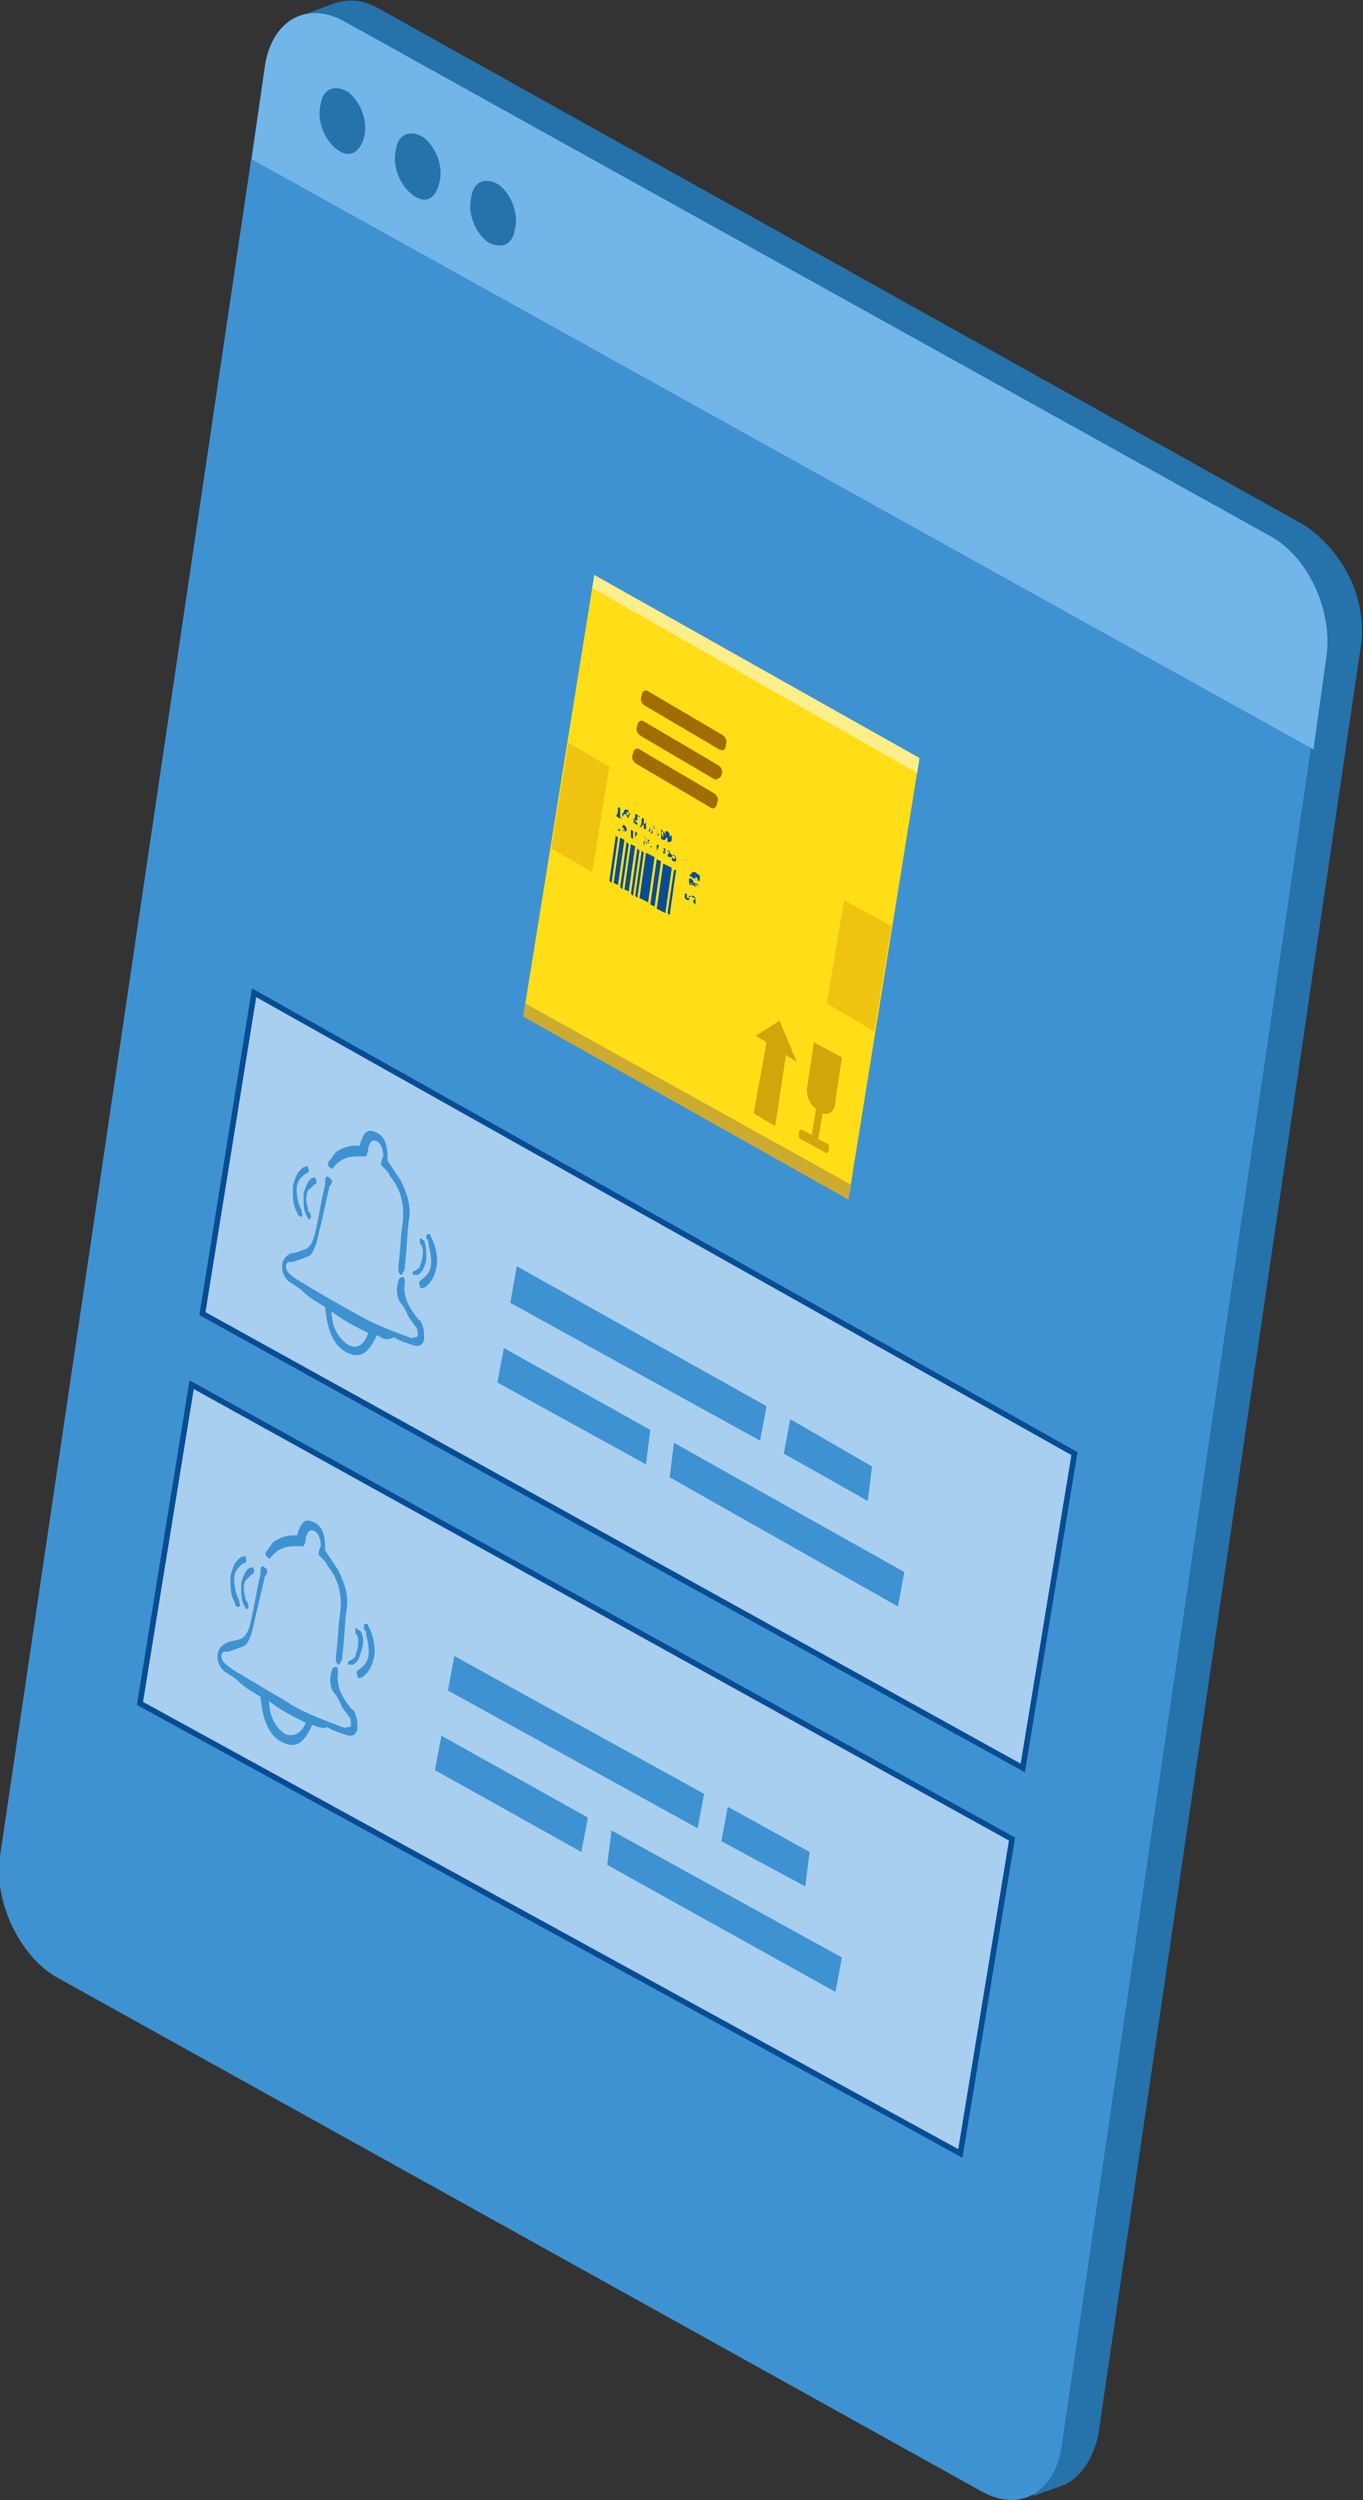 <?xml version="1.0" encoding="utf-8"?>
<!-- Generator: Adobe Illustrator 24.2.0, SVG Export Plug-In . SVG Version: 6.00 Build 0)  -->
<svg version="1.1" id="Layer_1" xmlns="http://www.w3.org/2000/svg" xmlns:xlink="http://www.w3.org/1999/xlink" x="0px" y="0px"
	 viewBox="0 0 63.3 116.1" style="enable-background:new 0 0 63.3 116.1;" xml:space="preserve">
<rect x="0" y="0" width="63.3" height="116.1" fill="#333333" stroke="none"/>
<style type="text/css">
	.st0{fill-rule:evenodd;clip-rule:evenodd;fill:#2672AB;}
	.st1{fill-rule:evenodd;clip-rule:evenodd;fill:#3F92D1;}
	.st2{fill-rule:evenodd;clip-rule:evenodd;fill:#72B5E8;}
	.st3{fill:#A8CFF0;stroke:#084C94;stroke-width:0.259;stroke-miterlimit:10;}
	.st4{fill:#3F92D1;}
	.st5{fill-rule:evenodd;clip-rule:evenodd;fill:#FFDE17;}
	.st6{opacity:0.5;}
	.st7{fill:#A16D00;}
	.st8{opacity:0.3;fill:#C48500;}
	.st9{opacity:0.5;fill:#9C784A;}
	.st10{opacity:0.5;fill:#FFFFFF;}
	.st11{fill:#FFDE17;}
	.st12{fill:#084C94;}
</style>
<g>
	<g>
		<g>
			<path class="st0" d="M17.6,0.4c-0.7-0.4-1.4-0.5-2.2-0.2l-1.6,0.6c-0.6,3,33.5,114.4,34.2,115.1l1.4-0.5c0.9-0.4,1.4-1.4,1.6-2.3
				l12.2-83.1l0,0c0.2-1.4-0.2-2.9-1-4c-0.4-0.6-1-1.2-1.6-1.6L17.6,0.4z"/>
			<path class="st1" d="M59,24.9L16,1c-1.8-1-3.4,0-3.7,2.1L0,86.2c-0.3,2.1,0.9,4.6,2.6,5.6l43,23.9c1.8,1,3.4,0,3.7-2.1l12.2-83.1
				C61.9,28.4,60.8,25.9,59,24.9z"/>
		</g>
		<g>
			<path class="st2" d="M59,24.9L16,1c-1.8-1-3.4,0-3.7,2.1l-0.6,4.3L61,34.8l0.6-4.3C61.9,28.4,60.8,25.9,59,24.9z"/>
			<g>
				<path class="st0" d="M15.6,6.9c-0.6-0.5-0.9-1.4-0.7-2.1c0.1-0.7,0.7-0.9,1.3-0.5c0.6,0.5,0.9,1.4,0.7,2.1
					C16.7,7.1,16.2,7.4,15.6,6.9z"/>
				<path class="st0" d="M19.1,9c-0.6-0.5-0.9-1.4-0.7-2.1c0.1-0.7,0.7-0.9,1.3-0.5c0.6,0.5,0.9,1.4,0.7,2.1
					C20.2,9.3,19.7,9.5,19.1,9z"/>
				<path class="st0" d="M22.6,11.2c-0.6-0.5-0.9-1.4-0.7-2.1c0.1-0.7,0.7-0.9,1.3-0.5c0.6,0.5,0.9,1.4,0.7,2.1
					C23.8,11.4,23.2,11.6,22.6,11.2z"/>
			</g>
		</g>
	</g>
	<g>
		<polygon class="st3" points="47.5,82.1 9.4,61 11.8,46.1 49.9,67.5 		"/>
		<g>
			<g>
				<path class="st4" d="M17.5,62c-0.4,0.9-0.8,1.1-1.4,0.8c-0.6-0.3-0.9-1-1-2.1c-0.3-0.2-0.7-0.4-1-0.7c-0.2-0.2-0.4-0.3-0.7-0.5
					c-0.2-0.2-0.3-0.4-0.3-0.7c0-0.3,0.2-0.5,0.4-0.6c0.2,0,0.4-0.1,0.7-0.2c0.2-0.1,0.3-0.3,0.4-0.6c0.2-0.8,0.3-1.6,0.5-2.4
					c0,0,0-0.1,0-0.1c0-0.1,0-0.4,0.2-0.2c0.2,0.1,0.1,0.3,0,0.4c-0.2,0.9-0.4,1.8-0.6,2.6c-0.1,0.3-0.2,0.5-0.3,0.6
					c-0.2,0.1-0.5,0.2-0.8,0.3c-0.1,0-0.1,0-0.2,0c-0.2,0.1-0.1,0.4,0,0.5c0.2,0.2,0.5,0.4,0.7,0.5c0.8,0.5,1.7,1,2.6,1.5
					c0.7,0.4,1.5,0.7,2.3,1c0.1,0,0.1,0.1,0.2,0c0.1,0,0.2,0,0.2-0.1c0-0.1,0-0.3-0.1-0.4c-0.1-0.1-0.2-0.3-0.3-0.4
					c-0.1-0.2-0.2-0.5-0.4-0.7c-0.2-0.3-0.2-0.7-0.1-1c0-0.1,0.1-0.2,0.2-0.2c0.1,0,0.1,0.2,0.1,0.3c-0.1,0.6,0.2,1.1,0.5,1.5
					c0.1,0.1,0.1,0.2,0.2,0.2c0.2,0.3,0.2,0.6,0.2,0.9c-0.1,0.3-0.2,0.3-0.4,0.3c-0.3-0.1-0.7-0.2-1-0.4
					C17.9,62.3,17.7,62.1,17.5,62z M17.1,61.9c-0.6-0.3-1.2-0.6-1.7-1c0,0.7,0.3,1.2,0.7,1.5C16.5,62.7,16.9,62.5,17.1,61.9z"/>
				<path class="st4" d="M17.7,54.1c0-0.1,0-0.2,0.1-0.4c0-0.3-0.1-0.6-0.3-0.7c-0.2-0.1-0.3,0-0.4,0.3c0,0.1,0,0.2-0.1,0.4
					c-0.1,0-0.3,0-0.4,0c-0.4,0-0.8,0.1-1.1,0.5c-0.1,0.1-0.1,0.1-0.2,0c-0.1-0.1-0.1-0.2,0-0.3c0.1-0.1,0.2-0.3,0.3-0.4
					c0.3-0.2,0.6-0.3,0.9-0.3c0.1,0,0.1,0,0.2,0c0.2-0.7,0.4-0.8,0.8-0.6c0.4,0.2,0.5,0.6,0.5,1.3c0.2,0.3,0.4,0.6,0.6,0.9
					c0.3,0.6,0.5,1.2,0.4,1.8c-0.1,0.7-0.1,1.4-0.2,2.2c0,0.1,0,0.2-0.1,0.3c0,0.1-0.1,0.1-0.1,0.1c0,0-0.1-0.1-0.1-0.2
					c0-0.1,0-0.1,0-0.2c0.1-0.7,0.1-1.4,0.2-2c0.1-0.9-0.1-1.6-0.6-2.2C18.1,54.5,17.9,54.3,17.7,54.1z"/>
				<path class="st4" d="M20.3,58.7c-0.1,0.6-0.3,0.9-0.6,1.1c-0.1,0-0.2,0.1-0.2-0.1c-0.1-0.2,0-0.2,0.1-0.3
					c0.3-0.2,0.5-0.5,0.4-1.1c0-0.2-0.1-0.4-0.1-0.6c0-0.1-0.1-0.2-0.1-0.2c0-0.1,0-0.2,0.1-0.2c0,0,0.1,0,0.1,0.1
					c0.1,0.2,0.2,0.4,0.2,0.5C20.3,58.2,20.3,58.5,20.3,58.7z"/>
				<path class="st4" d="M13.6,55.1c0.1-0.4,0.2-0.7,0.5-0.9c0.1,0,0.2-0.1,0.2,0c0.1,0.2,0,0.3-0.1,0.3c-0.3,0.2-0.5,0.5-0.4,1
					c0,0.2,0.1,0.5,0.2,0.7c0,0.1,0.1,0.3,0,0.3c-0.1,0-0.2-0.1-0.2-0.2C13.6,56,13.6,55.6,13.6,55.1z"/>
				<path class="st4" d="M14.1,55.4c0.1-0.3,0.2-0.6,0.4-0.7c0.1,0,0.1-0.1,0.2,0.1c0,0.1,0,0.2-0.1,0.2c-0.1,0.1-0.2,0.2-0.3,0.3
					c-0.1,0.2-0.1,0.5,0,0.8c0,0.1,0,0.2,0.1,0.2c0,0.1,0.1,0.2,0,0.3c-0.1,0.1-0.1-0.1-0.2-0.2c-0.1-0.3-0.1-0.5-0.1-0.8
					C14.1,55.5,14.1,55.5,14.1,55.4z"/>
				<path class="st4" d="M19.8,58.5c-0.1,0.4-0.2,0.6-0.4,0.7c0,0-0.2,0-0.2,0c-0.1-0.1,0-0.2,0.1-0.2c0.1-0.1,0.2-0.1,0.2-0.2
					c0.1-0.3,0.2-0.6,0.1-0.9c0-0.1-0.1-0.1-0.1-0.2c0-0.1,0-0.1,0-0.2c0.1,0,0.1,0.1,0.2,0.1C19.8,57.9,19.8,58.2,19.8,58.5z"/>
			</g>
		</g>
		<g>
			<polygon class="st4" points="35.3,66.9 23.7,60.5 24,58.8 35.6,65.3 			"/>
			<polygon class="st4" points="40.3,69.7 36.4,67.5 36.7,65.9 40.5,68.1 			"/>
			<polygon class="st4" points="30,68 23.1,64.2 23.4,62.6 30.2,66.4 			"/>
			<polygon class="st4" points="41.7,74.6 31.1,68.6 31.3,67 42,73 			"/>
		</g>
		<polygon class="st3" points="44.6,100 6.5,79.1 8.9,64.3 47,85.4 		"/>
		<g>
			<g>
				<path class="st4" d="M14.5,80.1c-0.4,0.9-0.8,1.1-1.4,0.8c-0.6-0.3-0.9-1-1-2.1c-0.3-0.2-0.7-0.4-1-0.7
					c-0.2-0.2-0.4-0.3-0.7-0.5c-0.2-0.2-0.3-0.4-0.3-0.7c0-0.3,0.2-0.5,0.4-0.6c0.2-0.1,0.4-0.1,0.7-0.2c0.2-0.1,0.3-0.3,0.4-0.6
					c0.2-0.8,0.3-1.6,0.5-2.4c0,0,0-0.1,0-0.1c0-0.1,0-0.4,0.2-0.2c0.2,0.1,0.1,0.3,0,0.4c-0.2,0.9-0.4,1.7-0.6,2.6
					c-0.1,0.3-0.2,0.5-0.3,0.6c-0.2,0.1-0.5,0.2-0.8,0.3c-0.1,0-0.1,0-0.2,0c-0.2,0.1-0.1,0.4,0,0.5c0.2,0.2,0.5,0.4,0.7,0.5
					c0.8,0.5,1.7,1,2.5,1.5c0.7,0.4,1.5,0.7,2.3,1c0.1,0,0.1,0.1,0.2,0c0.1,0,0.2,0,0.2-0.1c0-0.1,0-0.3-0.1-0.4
					c-0.1-0.1-0.2-0.3-0.3-0.4c-0.1-0.2-0.2-0.5-0.4-0.7c-0.2-0.3-0.2-0.7-0.1-1c0-0.1,0.1-0.2,0.2-0.2c0.1,0,0.1,0.2,0.1,0.3
					c-0.1,0.6,0.2,1.1,0.5,1.5c0.1,0.1,0.1,0.2,0.2,0.2c0.2,0.3,0.2,0.6,0.2,0.9c-0.1,0.3-0.2,0.3-0.4,0.3c-0.3-0.1-0.7-0.2-1-0.4
					C15,80.3,14.8,80.2,14.5,80.1z M14.2,80c-0.6-0.3-1.2-0.6-1.7-1c0,0.7,0.3,1.2,0.7,1.5C13.6,80.7,14,80.5,14.2,80z"/>
				<path class="st4" d="M14.8,72.2c0-0.1,0-0.2,0.1-0.4c0-0.3-0.1-0.6-0.3-0.7c-0.2-0.1-0.3,0-0.4,0.3c0,0.1,0,0.2-0.1,0.4
					c-0.1,0-0.3,0-0.4,0c-0.4,0-0.8,0.1-1.1,0.5c-0.1,0.1-0.1,0.1-0.2,0c-0.1-0.1-0.1-0.2,0-0.3c0.1-0.1,0.2-0.3,0.3-0.4
					c0.3-0.2,0.6-0.3,0.9-0.3c0.1,0,0.1,0,0.2,0c0.2-0.7,0.4-0.8,0.8-0.6c0.4,0.2,0.5,0.6,0.5,1.3c0.2,0.3,0.4,0.6,0.6,0.9
					c0.3,0.6,0.5,1.2,0.4,1.8c-0.1,0.7-0.1,1.4-0.2,2.2c0,0.1,0,0.2-0.1,0.3c0,0.1-0.1,0.1-0.1,0.1c0,0-0.1-0.1-0.1-0.2
					c0-0.1,0-0.1,0-0.2c0.1-0.7,0.1-1.4,0.2-2c0.1-0.9-0.1-1.6-0.6-2.2C15.2,72.6,15,72.4,14.8,72.2z"/>
				<path class="st4" d="M17.4,76.8c-0.1,0.6-0.3,0.9-0.6,1.1c-0.1,0-0.2,0.1-0.2-0.1c-0.1-0.2,0-0.2,0.1-0.3
					c0.3-0.2,0.5-0.5,0.4-1.1c0-0.2-0.1-0.4-0.1-0.6c0-0.1-0.1-0.1-0.1-0.2c0-0.1,0-0.2,0.1-0.2c0,0,0.1,0,0.1,0.1
					c0.1,0.2,0.2,0.4,0.2,0.5C17.4,76.3,17.4,76.6,17.4,76.8z"/>
				<path class="st4" d="M10.7,73.2c0.1-0.4,0.2-0.7,0.5-0.9c0.1,0,0.2-0.1,0.2,0c0.1,0.2,0,0.3-0.1,0.3c-0.3,0.2-0.5,0.5-0.4,1
					c0,0.2,0.1,0.5,0.2,0.7c0,0.1,0.1,0.3,0,0.3c-0.1,0.1-0.2-0.1-0.2-0.2C10.7,74.1,10.7,73.7,10.7,73.2z"/>
				<path class="st4" d="M11.2,73.5c0.1-0.3,0.2-0.6,0.4-0.7c0.1,0,0.1-0.1,0.2,0.1c0,0.1,0,0.2-0.1,0.2c-0.1,0.1-0.2,0.2-0.3,0.3
					c-0.1,0.2-0.1,0.5,0,0.8c0,0.1,0,0.1,0.1,0.2c0,0.1,0.1,0.2,0,0.3c-0.1,0.1-0.1-0.1-0.2-0.2c-0.1-0.3-0.1-0.5-0.1-0.8
					C11.2,73.6,11.2,73.6,11.2,73.5z"/>
				<path class="st4" d="M16.8,76.6c-0.1,0.4-0.2,0.6-0.4,0.7c0,0-0.2,0-0.2,0c-0.1-0.1,0-0.2,0.1-0.2c0.1-0.1,0.2-0.1,0.2-0.2
					c0.1-0.3,0.2-0.6,0.1-0.9c0-0.1-0.1-0.1-0.1-0.2c0-0.1,0-0.1,0-0.2c0.1,0,0.1,0.1,0.2,0.1C16.9,75.9,16.9,76.3,16.8,76.6z"/>
			</g>
		</g>
		<g>
			<polygon class="st4" points="32.4,84.9 20.8,78.5 21.1,76.9 32.7,83.3 			"/>
			<polygon class="st4" points="37.4,87.6 33.5,85.5 33.8,83.9 37.6,86 			"/>
			<polygon class="st4" points="27,86 20.2,82.2 20.5,80.6 27.3,84.4 			"/>
			<polygon class="st4" points="38.8,92.5 28.2,86.6 28.4,85 39.1,90.9 			"/>
		</g>
		<g>
			<g>
				<polygon class="st5" points="27.6,26.7 42.7,35.2 39.4,55.7 24.3,47.2 				"/>
				<g>
					<g class="st6">
						<path class="st7" d="M35.1,48.1l0.5,0.3L35,51.7l1,0.6l0.5-3.3l0.5,0.3l-0.8-1.9L35.1,48.1z M38.4,53.1L38,52.9l0.2-1.2
							c0.3,0.1,0.6-0.1,0.6-0.6l0.3-2l-1.3-0.7l-0.3,2c-0.1,0.4,0.1,0.9,0.4,1.1l-0.2,1.2l-0.4-0.2c-0.1-0.1-0.2,0-0.2,0.1
							c0,0.1,0,0.3,0.1,0.3l1.1,0.6c0.1,0.1,0.2,0,0.2-0.1S38.5,53.1,38.4,53.1z"/>
					</g>
				</g>
				<path class="st7" d="M33.4,34.8l-3.4-2c-0.2-0.1-0.3-0.3-0.2-0.5c0-0.2,0.2-0.3,0.3-0.2l3.4,2c0.2,0.1,0.3,0.3,0.2,0.5
					C33.7,34.8,33.6,34.9,33.4,34.8z"/>
				<path class="st7" d="M33.2,36.2l-3.4-2c-0.2-0.1-0.3-0.3-0.2-0.5c0-0.2,0.2-0.3,0.3-0.2l3.4,2c0.2,0.1,0.3,0.3,0.2,0.5
					C33.5,36.1,33.3,36.2,33.2,36.2z"/>
				<path class="st7" d="M33,37.5l-3.4-2c-0.2-0.1-0.3-0.3-0.2-0.5c0-0.2,0.2-0.3,0.3-0.2l3.4,2c0.2,0.1,0.3,0.3,0.2,0.5
					C33.3,37.5,33.1,37.6,33,37.5z"/>
				<polygon class="st8" points="25.6,39.4 27.5,40.5 28.3,35.6 26.4,34.5 				"/>
				<polygon class="st8" points="38.4,46.6 40.6,47.9 41.4,43 39.2,41.8 				"/>
				<polygon class="st9" points="24.4,46.6 39.5,55 39.4,55.7 24.3,47.2 				"/>
				<polygon class="st10" points="27.6,26.7 42.7,35.2 42.6,35.9 27.5,27.3 				"/>
			</g>
			<g>
				<polygon class="st11" points="32.9,39.7 31.9,39.1 31.3,42.6 32.4,43.2 				"/>
				<path class="st12" d="M29.2,37.7C29.2,37.7,29.2,37.7,29.2,37.7c0-0.1-0.1-0.1-0.1-0.1c0,0-0.1,0-0.1,0c0,0,0,0.1-0.1,0.2
					c0,0,0,0.1,0,0.1c0,0,0,0,0,0.1c0,0-0.1,0-0.1-0.1c0-0.1,0-0.2,0-0.4c0,0,0,0-0.1,0c0,0.2,0,0.3-0.1,0.4c0.1,0,0.1,0.1,0.2,0.1
					l0-0.1c0,0,0,0,0,0c0,0,0,0,0,0.1c0,0,0,0,0,0c0,0,0.1,0,0.1,0c0,0,0-0.1,0.1-0.2C29.3,37.9,29.3,37.9,29.2,37.7
					C29.3,37.8,29.2,37.8,29.2,37.7z M29.2,38C29.1,38,29.1,38,29.2,38C29.1,38,29.1,38,29.2,38C29.1,38,29.1,38,29.2,38
					c-0.1-0.1-0.1-0.1-0.1-0.1c0,0,0,0,0-0.1c0-0.1,0-0.1,0.1-0.1c0,0,0,0,0,0c0,0,0,0,0,0c0,0,0,0,0,0.1c0,0,0,0,0,0.1
					C29.2,37.9,29.2,38,29.2,38z M29.4,38C29.4,38,29.4,38,29.4,38c0.1,0,0.1-0.1,0.1-0.1c0,0,0,0,0-0.1c0,0,0,0,0-0.1c0,0,0,0,0,0
					c0,0,0,0,0,0c0,0,0,0,0,0c0,0,0,0,0,0c0,0.2,0,0.3-0.1,0.4c0,0,0,0,0.1,0L29.4,38C29.3,38,29.3,38,29.4,38c0,0.1,0,0.1,0,0.2
					c0,0,0,0,0.1,0C29.4,38.2,29.4,38.2,29.4,38C29.4,38.1,29.4,38.1,29.4,38z M29.4,38C29.4,38,29.4,38,29.4,38
					C29.4,38,29.4,38,29.4,38c0-0.1,0-0.1,0-0.1c0,0,0,0,0,0c0,0,0,0,0,0c0,0,0,0,0,0C29.4,37.9,29.4,37.9,29.4,38
					C29.4,37.9,29.4,38,29.4,38z M29.6,38.1C29.6,38.2,29.6,38.2,29.6,38.1c0.1,0,0.1,0,0.1,0C29.6,38.1,29.6,38.1,29.6,38.1
					c0-0.1,0-0.1,0-0.2c0,0,0.1,0,0.1,0.1c0,0,0,0,0-0.1c-0.1,0-0.1-0.1-0.2-0.1c0,0.2,0,0.3-0.1,0.4c0.1,0,0.1,0.1,0.2,0.1l0-0.1
					c0,0-0.1,0-0.1-0.1L29.6,38.1z M30,38.1c0,0.1,0,0.1-0.1,0.2c0,0,0,0,0,0l0,0c0,0,0,0,0-0.1c0-0.1,0-0.1,0-0.2c0,0,0,0-0.1,0
					c0,0.2,0,0.3-0.1,0.4l0.1,0l0-0.2c0,0,0-0.1,0-0.1c0,0,0,0,0,0c0,0,0,0.1,0,0.1c0,0.1,0,0.1,0,0.2c0,0,0,0,0,0
					c0,0,0-0.1,0.1-0.1c0,0,0,0,0-0.1c0,0,0,0,0,0c0,0,0,0,0,0.1l0,0.2c0,0,0,0,0.1,0C30,38.4,30,38.3,30,38.1
					C30,38.1,30,38.1,30,38.1z M30.2,38.2c0,0.2,0,0.3-0.1,0.4c0,0,0,0,0.1,0C30.2,38.5,30.2,38.4,30.2,38.2
					C30.2,38.2,30.2,38.2,30.2,38.2z M30.4,38.4C30.4,38.3,30.4,38.3,30.4,38.4C30.4,38.3,30.3,38.3,30.4,38.4
					c-0.1-0.1-0.1-0.1-0.1-0.1c0,0,0,0,0,0c0,0.2,0,0.3-0.1,0.4c0,0,0,0,0.1,0l0-0.2c0,0,0,0,0,0c0,0,0,0,0,0c0,0,0,0,0,0
					c0,0,0,0,0,0c0,0,0,0,0,0c0,0,0,0,0,0c0,0,0,0,0,0c0,0,0,0,0-0.1C30.4,38.5,30.4,38.4,30.4,38.4C30.4,38.4,30.4,38.4,30.4,38.4z
					 M30.4,38.5C30.4,38.5,30.4,38.5,30.4,38.5C30.3,38.5,30.3,38.5,30.4,38.5C30.3,38.5,30.3,38.5,30.4,38.5
					C30.3,38.5,30.3,38.5,30.4,38.5C30.3,38.5,30.3,38.5,30.4,38.5c-0.1-0.1-0.1-0.1-0.1-0.2c0,0,0,0,0,0c0,0,0,0,0,0c0,0,0,0,0,0
					C30.4,38.4,30.4,38.4,30.4,38.5C30.4,38.4,30.4,38.5,30.4,38.5C30.4,38.5,30.4,38.5,30.4,38.5z M30.6,38.7
					C30.6,38.7,30.6,38.7,30.6,38.7C30.6,38.6,30.6,38.6,30.6,38.7c-0.1-0.1-0.1-0.1-0.1-0.1c0,0,0,0,0,0c0,0,0,0,0,0c0,0,0,0,0,0
					c0,0,0,0,0,0c0,0,0,0,0,0c0,0,0,0,0-0.1c0,0,0,0,0,0c0,0,0,0,0,0c0,0,0,0,0,0c0,0,0,0,0,0c0,0,0,0,0,0c0,0,0,0,0,0.1
					c0,0,0,0,0,0.1c0,0,0,0,0,0.1C30.5,38.6,30.5,38.6,30.6,38.7C30.5,38.7,30.5,38.7,30.6,38.7C30.5,38.7,30.5,38.7,30.6,38.7
					C30.6,38.8,30.6,38.8,30.6,38.7c-0.1,0.1-0.1,0.1-0.1,0.1c0,0,0,0,0,0c0,0,0,0,0,0c0,0,0,0,0,0.1c0,0,0,0,0,0c0,0,0,0,0,0
					c0,0,0,0,0,0c0,0,0,0,0,0c0,0,0,0,0,0c0,0,0,0,0-0.1C30.6,38.8,30.6,38.8,30.6,38.7C30.6,38.7,30.6,38.7,30.6,38.7z M30.8,38.6
					c0,0.1,0,0.2,0,0.3c0,0,0,0.1,0,0.1c0,0,0,0,0,0c0,0,0,0,0,0c0,0,0,0,0-0.1C30.7,38.7,30.7,38.6,30.8,38.6
					c-0.1-0.1-0.1-0.1-0.1-0.1c0,0.1,0,0.2,0,0.3c0,0.1,0,0.1,0,0.1c0,0,0,0.1,0.1,0.1c0,0,0.1,0,0.1,0c0,0,0-0.1,0-0.1
					C30.9,38.8,30.9,38.7,30.8,38.6C30.9,38.6,30.8,38.6,30.8,38.6z M31.2,38.8C31.2,38.8,31.2,38.8,31.2,38.8
					c-0.1,0-0.1,0.1-0.1,0.1c0,0,0,0,0,0l0,0c0,0,0,0,0-0.1c0-0.1,0-0.1-0.1-0.2c0,0,0,0-0.1,0c0,0.2,0,0.3-0.1,0.4c0,0,0,0,0.1,0
					l0-0.2c0,0,0-0.1,0-0.1l0,0c0,0,0,0.1,0,0.1c0,0.1,0,0.1,0,0.2c0,0,0,0,0,0c0,0,0-0.1,0.1-0.1c0,0,0,0,0-0.1c0,0,0,0,0,0
					c0,0,0,0,0,0.1l0,0.2c0,0,0,0,0.1,0C31.2,39.1,31.2,39,31.2,38.8z"/>
				<path class="st12" d="M28.8,38.1C28.8,38.1,28.8,38.1,28.8,38.1l-0.1,0.4c0.1,0,0.1,0,0.1,0.1l0,0c0,0-0.1,0-0.1-0.1L28.8,38.1z
					 M29,38.3C29,38.3,29,38.3,29,38.3c-0.1,0-0.1,0.1-0.1,0.1c0,0.1,0,0.1,0,0.1c0,0,0,0.1,0.1,0.1c0,0,0,0,0.1,0c0,0,0-0.1,0-0.1
					C29.1,38.5,29.1,38.4,29,38.3C29.1,38.4,29,38.4,29,38.3z M29,38.6C29,38.6,29,38.6,29,38.6C29,38.6,29,38.6,29,38.6
					C28.9,38.6,28.9,38.6,29,38.6C28.9,38.5,28.9,38.5,29,38.6c-0.1-0.1-0.1-0.1-0.1-0.1c0,0,0-0.1,0-0.1c0,0,0,0,0,0c0,0,0,0,0,0
					c0,0,0,0,0,0c0,0,0,0,0,0C29,38.5,29,38.5,29,38.6C29,38.6,29,38.6,29,38.6z M29.2,38.4C29.2,38.4,29.2,38.4,29.2,38.4
					L29.2,38.4C29.2,38.4,29.2,38.4,29.2,38.4C29.1,38.4,29.1,38.4,29.2,38.4l-0.1,0.3c0,0,0,0,0,0L29.2,38.4
					C29.2,38.5,29.2,38.5,29.2,38.4C29.2,38.5,29.2,38.5,29.2,38.4C29.2,38.5,29.2,38.5,29.2,38.4C29.2,38.5,29.2,38.5,29.2,38.4
					C29.2,38.5,29.2,38.4,29.2,38.4C29.2,38.4,29.2,38.4,29.2,38.4z M29.4,38.6C29.4,38.5,29.4,38.5,29.4,38.6
					C29.3,38.5,29.3,38.5,29.4,38.6c-0.1-0.1-0.1-0.1-0.1,0c0,0,0,0.1,0,0.1c0,0,0,0,0,0.1c0,0,0,0,0,0.1c0,0,0,0,0,0c0,0,0,0,0,0
					c0,0,0,0,0,0c0,0,0,0,0,0c0,0,0,0,0,0c0,0,0,0,0,0c0,0,0,0,0,0c0,0,0,0,0,0c0,0,0,0,0,0c0,0,0,0,0,0c0,0,0,0,0,0
					c0,0,0.1,0,0.1,0.1c0,0,0,0,0,0s0,0,0,0C29.4,38.6,29.4,38.6,29.4,38.6C29.4,38.6,29.4,38.6,29.4,38.6z M29.3,38.6
					C29.3,38.6,29.3,38.6,29.3,38.6C29.3,38.5,29.3,38.5,29.3,38.6C29.3,38.6,29.3,38.6,29.3,38.6C29.3,38.6,29.3,38.6,29.3,38.6
					C29.3,38.6,29.3,38.6,29.3,38.6z M29.6,38.7C29.6,38.7,29.6,38.7,29.6,38.7C29.6,38.7,29.6,38.7,29.6,38.7
					C29.6,38.7,29.6,38.7,29.6,38.7C29.6,38.7,29.6,38.7,29.6,38.7c-0.1-0.1-0.1-0.1-0.1-0.1c0,0,0,0,0,0c0,0,0,0,0,0c0,0,0,0,0,0
					c0,0,0,0,0,0c0,0,0,0,0,0c0,0,0,0,0,0l0,0.3c0,0,0,0,0,0l0-0.2c0,0,0,0,0,0c0,0,0,0,0,0c0,0,0,0,0,0c0,0,0,0,0,0c0,0,0,0,0,0
					c0,0,0,0,0,0l0,0.2c0,0,0,0,0,0L29.6,38.7C29.6,38.7,29.6,38.7,29.6,38.7C29.6,38.7,29.6,38.7,29.6,38.7
					C29.6,38.7,29.6,38.7,29.6,38.7C29.6,38.8,29.6,38.8,29.6,38.7L29.6,39c0,0,0,0,0,0L29.6,38.7C29.7,38.8,29.7,38.8,29.6,38.7
					C29.7,38.7,29.7,38.7,29.6,38.7z M29.8,39.1C29.8,39.1,29.8,39.1,29.8,39.1l0.1-0.3c0,0,0,0,0,0L29.8,39.1z M29.8,38.7
					C29.8,38.7,29.8,38.7,29.8,38.7C29.8,38.7,29.8,38.7,29.8,38.7C29.8,38.7,29.8,38.7,29.8,38.7C29.8,38.7,29.8,38.7,29.8,38.7
					C29.8,38.7,29.8,38.7,29.8,38.7C29.9,38.7,29.9,38.7,29.8,38.7C29.9,38.7,29.9,38.7,29.8,38.7C29.9,38.7,29.9,38.7,29.8,38.7z
					 M30,38.9C30,38.9,29.9,38.9,30,38.9L30,38.9C29.9,38.9,29.9,38.9,30,38.9C29.9,38.9,29.9,38.8,30,38.9l-0.1,0.4c0,0,0,0,0,0
					l0-0.1c0,0,0,0,0,0c0,0,0,0,0,0c0,0,0,0,0,0c0,0,0,0,0,0c0,0,0,0,0,0c0,0,0,0,0-0.1C30,39,30,39,30,38.9
					C30,38.9,30,38.9,30,38.9z M30,39.1C30,39.1,29.9,39.1,30,39.1C29.9,39.1,29.9,39.1,30,39.1C29.9,39.1,29.9,39.1,30,39.1l0-0.2
					c0,0,0,0,0,0c0,0,0,0,0,0c0,0,0,0,0,0c0,0,0,0,0,0C30,39,30,39,30,39.1C30,39.1,30,39.1,30,39.1z M30.1,39.1
					C30.1,39.1,30.1,39.1,30.1,39.1C30.1,39.1,30.1,39.1,30.1,39.1C30.1,39.1,30.1,39.1,30.1,39.1c0-0.1-0.1-0.1,0-0.1c0,0,0,0,0,0
					c0,0,0,0,0,0c0,0,0,0,0,0C30.2,39,30.2,39,30.1,39.1c0-0.1,0-0.1,0-0.1c0,0,0,0,0,0c0,0,0,0,0,0c0,0,0,0,0,0c0,0,0,0,0,0
					C30.1,39,30.1,39,30.1,39.1C30.1,39.1,30.1,39.1,30.1,39.1C30.1,39.1,30.1,39.1,30.1,39.1C30.1,39.1,30.1,39.1,30.1,39.1
					C30.1,39.2,30.1,39.2,30.1,39.1C30.1,39.2,30.1,39.2,30.1,39.1C30.1,39.2,30.1,39.2,30.1,39.1C30.1,39.2,30.1,39.2,30.1,39.1
					C30.1,39.2,30.1,39.2,30.1,39.1c-0.1,0.1-0.1,0.1-0.1,0c0,0,0,0,0,0c0,0,0,0,0,0c0,0,0,0,0,0c0,0,0,0,0,0c0,0,0,0,0,0
					c0,0,0,0,0,0C30.2,39.2,30.2,39.2,30.1,39.1C30.2,39.2,30.2,39.2,30.1,39.1C30.2,39.2,30.2,39.2,30.1,39.1z M30.3,39.3l0-0.2
					c0,0,0,0,0,0L30.3,39.3C30.3,39.3,30.3,39.3,30.3,39.3C30.3,39.3,30.3,39.3,30.3,39.3C30.3,39.3,30.3,39.3,30.3,39.3
					C30.3,39.3,30.3,39.3,30.3,39.3c-0.1,0-0.1,0-0.1,0c0,0,0,0,0-0.1l0-0.2c0,0,0,0,0,0l0,0.2c0,0,0,0,0,0.1c0,0,0,0,0,0
					c0,0,0,0,0,0C30.2,39.3,30.2,39.4,30.3,39.3C30.3,39.4,30.3,39.4,30.3,39.3C30.3,39.4,30.3,39.4,30.3,39.3L30.3,39.3
					C30.3,39.4,30.3,39.4,30.3,39.3C30.3,39.4,30.3,39.4,30.3,39.3C30.3,39.4,30.3,39.4,30.3,39.3C30.3,39.3,30.3,39.3,30.3,39.3z
					 M30.6,39.3C30.6,39.3,30.6,39.3,30.6,39.3C30.6,39.2,30.6,39.2,30.6,39.3C30.6,39.2,30.6,39.2,30.6,39.3
					C30.6,39.2,30.5,39.2,30.6,39.3c-0.1-0.1-0.1-0.1-0.1-0.1c0,0,0,0,0,0c0,0,0,0,0,0c0,0,0,0,0,0l0,0c0,0,0,0,0,0c0,0,0,0,0,0
					l0,0.3c0,0,0,0,0,0l0-0.2c0,0,0,0,0,0c0,0,0,0,0,0c0,0,0,0,0,0c0,0,0,0,0,0c0,0,0,0,0,0c0,0,0,0,0,0l0,0.2c0,0,0,0,0,0
					L30.6,39.3C30.5,39.3,30.6,39.3,30.6,39.3C30.6,39.3,30.6,39.3,30.6,39.3C30.6,39.3,30.6,39.3,30.6,39.3
					C30.6,39.3,30.6,39.3,30.6,39.3l-0.1,0.3c0,0,0,0,0,0L30.6,39.3C30.6,39.4,30.6,39.3,30.6,39.3C30.6,39.3,30.6,39.3,30.6,39.3z
					 M30.9,39.6l0-0.3c0,0,0,0,0,0l0,0.1c0,0,0,0,0,0c0,0,0,0,0,0c0,0,0,0-0.1,0c0,0,0,0.1,0,0.1c0,0.1,0,0.1,0,0.1
					C30.8,39.6,30.8,39.7,30.9,39.6C30.8,39.7,30.8,39.7,30.9,39.6C30.8,39.7,30.9,39.7,30.9,39.6L30.9,39.6
					C30.9,39.7,30.9,39.7,30.9,39.6c0,0.1,0,0.1,0,0.1C30.9,39.7,30.9,39.7,30.9,39.6C30.9,39.7,30.9,39.6,30.9,39.6z M30.9,39.6
					C30.9,39.7,30.8,39.7,30.9,39.6C30.8,39.6,30.8,39.6,30.9,39.6C30.8,39.6,30.8,39.6,30.9,39.6C30.8,39.6,30.8,39.6,30.9,39.6
					c-0.1-0.1-0.1-0.1-0.1-0.1c0,0,0-0.1,0-0.1c0,0,0,0,0,0c0,0,0,0,0,0c0,0,0,0,0,0L30.9,39.6z M31.1,39.5
					C31,39.5,31,39.5,31.1,39.5c-0.1,0-0.1,0.1-0.1,0.1c0,0.1,0,0.1,0,0.1c0,0,0,0.1,0.1,0.1c0,0,0,0,0.1,0c0,0,0-0.1,0-0.1
					C31.1,39.6,31.1,39.6,31.1,39.5C31.1,39.5,31.1,39.5,31.1,39.5z M31,39.7C31,39.8,31,39.8,31,39.7C31,39.8,31,39.7,31,39.7
					C31,39.7,31,39.7,31,39.7C31,39.7,31,39.7,31,39.7C31,39.6,31,39.6,31,39.6c0,0,0-0.1,0-0.1c0,0,0,0,0,0c0,0,0,0,0,0
					c0,0,0,0,0,0c0,0,0,0,0,0C31.1,39.6,31.1,39.6,31,39.7C31.1,39.7,31.1,39.7,31,39.7z M31.2,39.8C31.2,39.8,31.2,39.8,31.2,39.8
					C31.2,39.8,31.2,39.8,31.2,39.8l0-0.4c0,0,0,0,0,0L31.2,39.8C31.1,39.8,31.1,39.8,31.2,39.8C31.1,39.9,31.1,39.9,31.2,39.8
					C31.2,39.9,31.2,39.9,31.2,39.8C31.2,39.9,31.2,39.9,31.2,39.8C31.2,39.9,31.2,39.9,31.2,39.8C31.2,39.9,31.2,39.9,31.2,39.8z
					 M31.3,39.7C31.3,39.6,31.3,39.6,31.3,39.7c-0.1,0-0.1,0.1-0.1,0.1c0,0.1,0,0.1,0,0.1c0,0,0,0.1,0.1,0.1c0,0,0,0,0.1,0
					c0,0,0-0.1,0-0.1C31.4,39.8,31.4,39.8,31.3,39.7C31.4,39.7,31.4,39.7,31.3,39.7z M31.3,39.9C31.3,39.9,31.3,39.9,31.3,39.9
					C31.3,39.9,31.3,39.9,31.3,39.9C31.3,39.9,31.3,39.9,31.3,39.9C31.3,39.9,31.3,39.8,31.3,39.9c-0.1-0.1-0.1-0.1-0.1-0.1
					c0,0,0-0.1,0-0.1c0,0,0,0,0,0c0,0,0,0,0,0c0,0,0,0,0,0c0,0,0,0,0,0C31.4,39.8,31.4,39.8,31.3,39.9
					C31.4,39.9,31.3,39.9,31.3,39.9z M31.5,39.8C31.5,39.8,31.5,39.8,31.5,39.8C31.5,39.8,31.5,39.8,31.5,39.8L31.5,39.8
					C31.5,39.8,31.5,39.8,31.5,39.8C31.5,39.7,31.5,39.7,31.5,39.8L31.4,40c0,0,0,0,0,0L31.5,39.8C31.5,39.8,31.5,39.8,31.5,39.8
					C31.5,39.8,31.5,39.8,31.5,39.8C31.5,39.8,31.5,39.8,31.5,39.8C31.5,39.8,31.5,39.8,31.5,39.8C31.5,39.8,31.5,39.8,31.5,39.8z"
					/>
				<path class="st12" d="M32.3,41.7C32.3,41.6,32.3,41.6,32.3,41.7c-0.1-0.1-0.1-0.1-0.1-0.1c0,0-0.1,0-0.1,0c0,0,0,0-0.1,0.1
					c0,0,0,0,0,0c0,0-0.1,0-0.1,0l0-0.2c0,0,0,0-0.1,0l0,0.2c0.1,0.1,0.1,0.1,0.2,0.1c0,0,0,0,0-0.1c0,0,0-0.1,0-0.1c0,0,0,0,0.1,0
					C32.2,41.7,32.2,41.7,32.3,41.7c-0.1,0.1,0,0.1-0.1,0.1c0,0,0,0.1,0,0.1c0,0,0,0,0.1,0.1c0,0,0,0,0,0c0,0,0,0,0-0.1
					C32.3,41.8,32.3,41.8,32.3,41.7C32.3,41.7,32.3,41.7,32.3,41.7z M32.3,41.5C32.3,41.5,32.3,41.5,32.3,41.5
					C32.4,41.5,32.4,41.5,32.3,41.5C32.4,41.5,32.4,41.5,32.3,41.5c0-0.1,0-0.1,0-0.1c0,0,0,0,0,0C32.3,41.4,32.3,41.4,32.3,41.5
					C32.3,41.5,32.3,41.5,32.3,41.5C32.3,41.5,32.3,41.5,32.3,41.5z M32.4,41.1C32.4,41.1,32.4,41.1,32.4,41.1
					C32.4,41,32.3,41,32.4,41.1C32.3,41,32.3,41,32.3,41c0,0,0,0-0.1,0c0,0,0-0.1,0-0.1c0,0,0,0-0.1-0.1c0,0-0.1,0-0.1,0
					c0,0,0,0,0,0.1c0,0,0,0.1,0,0.1c0,0,0,0.1,0.1,0.1c0,0,0,0,0.1,0c0,0,0,0,0.1,0c0,0,0,0,0,0c0,0,0,0,0,0c0,0,0,0,0,0
					c0,0,0,0,0,0c0,0,0,0,0,0c0,0,0,0,0,0c0,0,0,0,0,0c0,0,0,0,0-0.1C32.4,41.2,32.4,41.2,32.4,41.1C32.4,41.1,32.4,41.1,32.4,41.1z
					 M32.2,41.1C32.1,41.1,32.1,41.1,32.2,41.1C32.1,41.1,32.1,41.1,32.2,41.1C32.1,41.1,32.1,41.1,32.2,41.1
					C32.1,41.1,32.1,41.1,32.2,41.1C32,41,32,41,32,41c0,0,0,0,0,0C32.1,41,32.1,41,32.2,41.1C32.1,41,32.1,41,32.2,41.1
					C32.2,41,32.2,41,32.2,41.1C32.2,41.1,32.2,41.1,32.2,41.1z M32.3,41.2C32.3,41.2,32.3,41.2,32.3,41.2
					C32.3,41.2,32.3,41.2,32.3,41.2c-0.1-0.1-0.1-0.1-0.1-0.1c0,0,0,0,0,0c0,0,0,0,0,0c0,0,0,0,0,0c0,0,0,0,0,0
					C32.3,41.1,32.3,41.1,32.3,41.2C32.4,41.2,32.4,41.2,32.3,41.2C32.4,41.2,32.3,41.2,32.3,41.2z M32.1,40.7
					C32.1,40.8,32.1,40.8,32.1,40.7c0.1,0.1,0.1,0.1,0.2,0.1c0,0,0,0,0,0c0,0,0,0,0,0c0,0,0,0,0,0c0,0,0,0,0-0.1c0,0,0,0,0,0
					c0,0,0.1,0.1,0.1,0.1c0,0,0,0.1,0,0.1c0,0,0,0,0.1,0c0,0,0-0.1,0-0.1c0,0,0-0.1,0-0.1c0,0,0-0.1-0.1-0.1c0,0-0.1-0.1-0.1-0.1
					c-0.1,0-0.1,0-0.1,0c0,0-0.1,0-0.1,0.1C32,40.6,32,40.7,32.1,40.7z M32.1,40.6C32.1,40.6,32.1,40.6,32.1,40.6
					C32.2,40.6,32.2,40.6,32.1,40.6C32.2,40.6,32.2,40.6,32.1,40.6c0.1,0,0.1,0,0.1,0c0,0,0,0,0,0c0,0,0,0,0,0c0,0,0,0,0,0
					c0,0,0,0,0,0c0,0,0,0-0.1,0C32.1,40.7,32.1,40.7,32.1,40.6C32.1,40.7,32.1,40.6,32.1,40.6C32.1,40.6,32.1,40.6,32.1,40.6z"/>
				<path class="st12" d="M28.3,40.9l0.1,0.1l0.3-2.1l-0.1-0.1L28.3,40.9z M28.5,41l0.2,0.1l0.3-2.1l-0.2-0.1L28.5,41z M28.8,41.2
					l0.1,0.1l0.3-2.1l-0.1-0.1L28.8,41.2z M29.3,41.5l0.1,0.1l0.3-2.1l-0.1-0.1L29.3,41.5z M31.3,40.4L31,42.4l0.1,0.1l0.3-2.1
					L31.3,40.4z M29.5,41.6l0.1,0.1l0.3-2.1l-0.1-0.1L29.5,41.6z M29,41.3l0.2,0.1l0.3-2.1l-0.2-0.1L29,41.3z M30.2,42l0.2,0.1
					l0.3-2.1l-0.2-0.1L30.2,42z M29.7,41.7l0.4,0.2l0.3-2.1l-0.4-0.2L29.7,41.7z M30.5,42.2l0.4,0.2l0.3-2.1l-0.4-0.2L30.5,42.2z"/>
			</g>
		</g>
	</g>
</g>
</svg>

